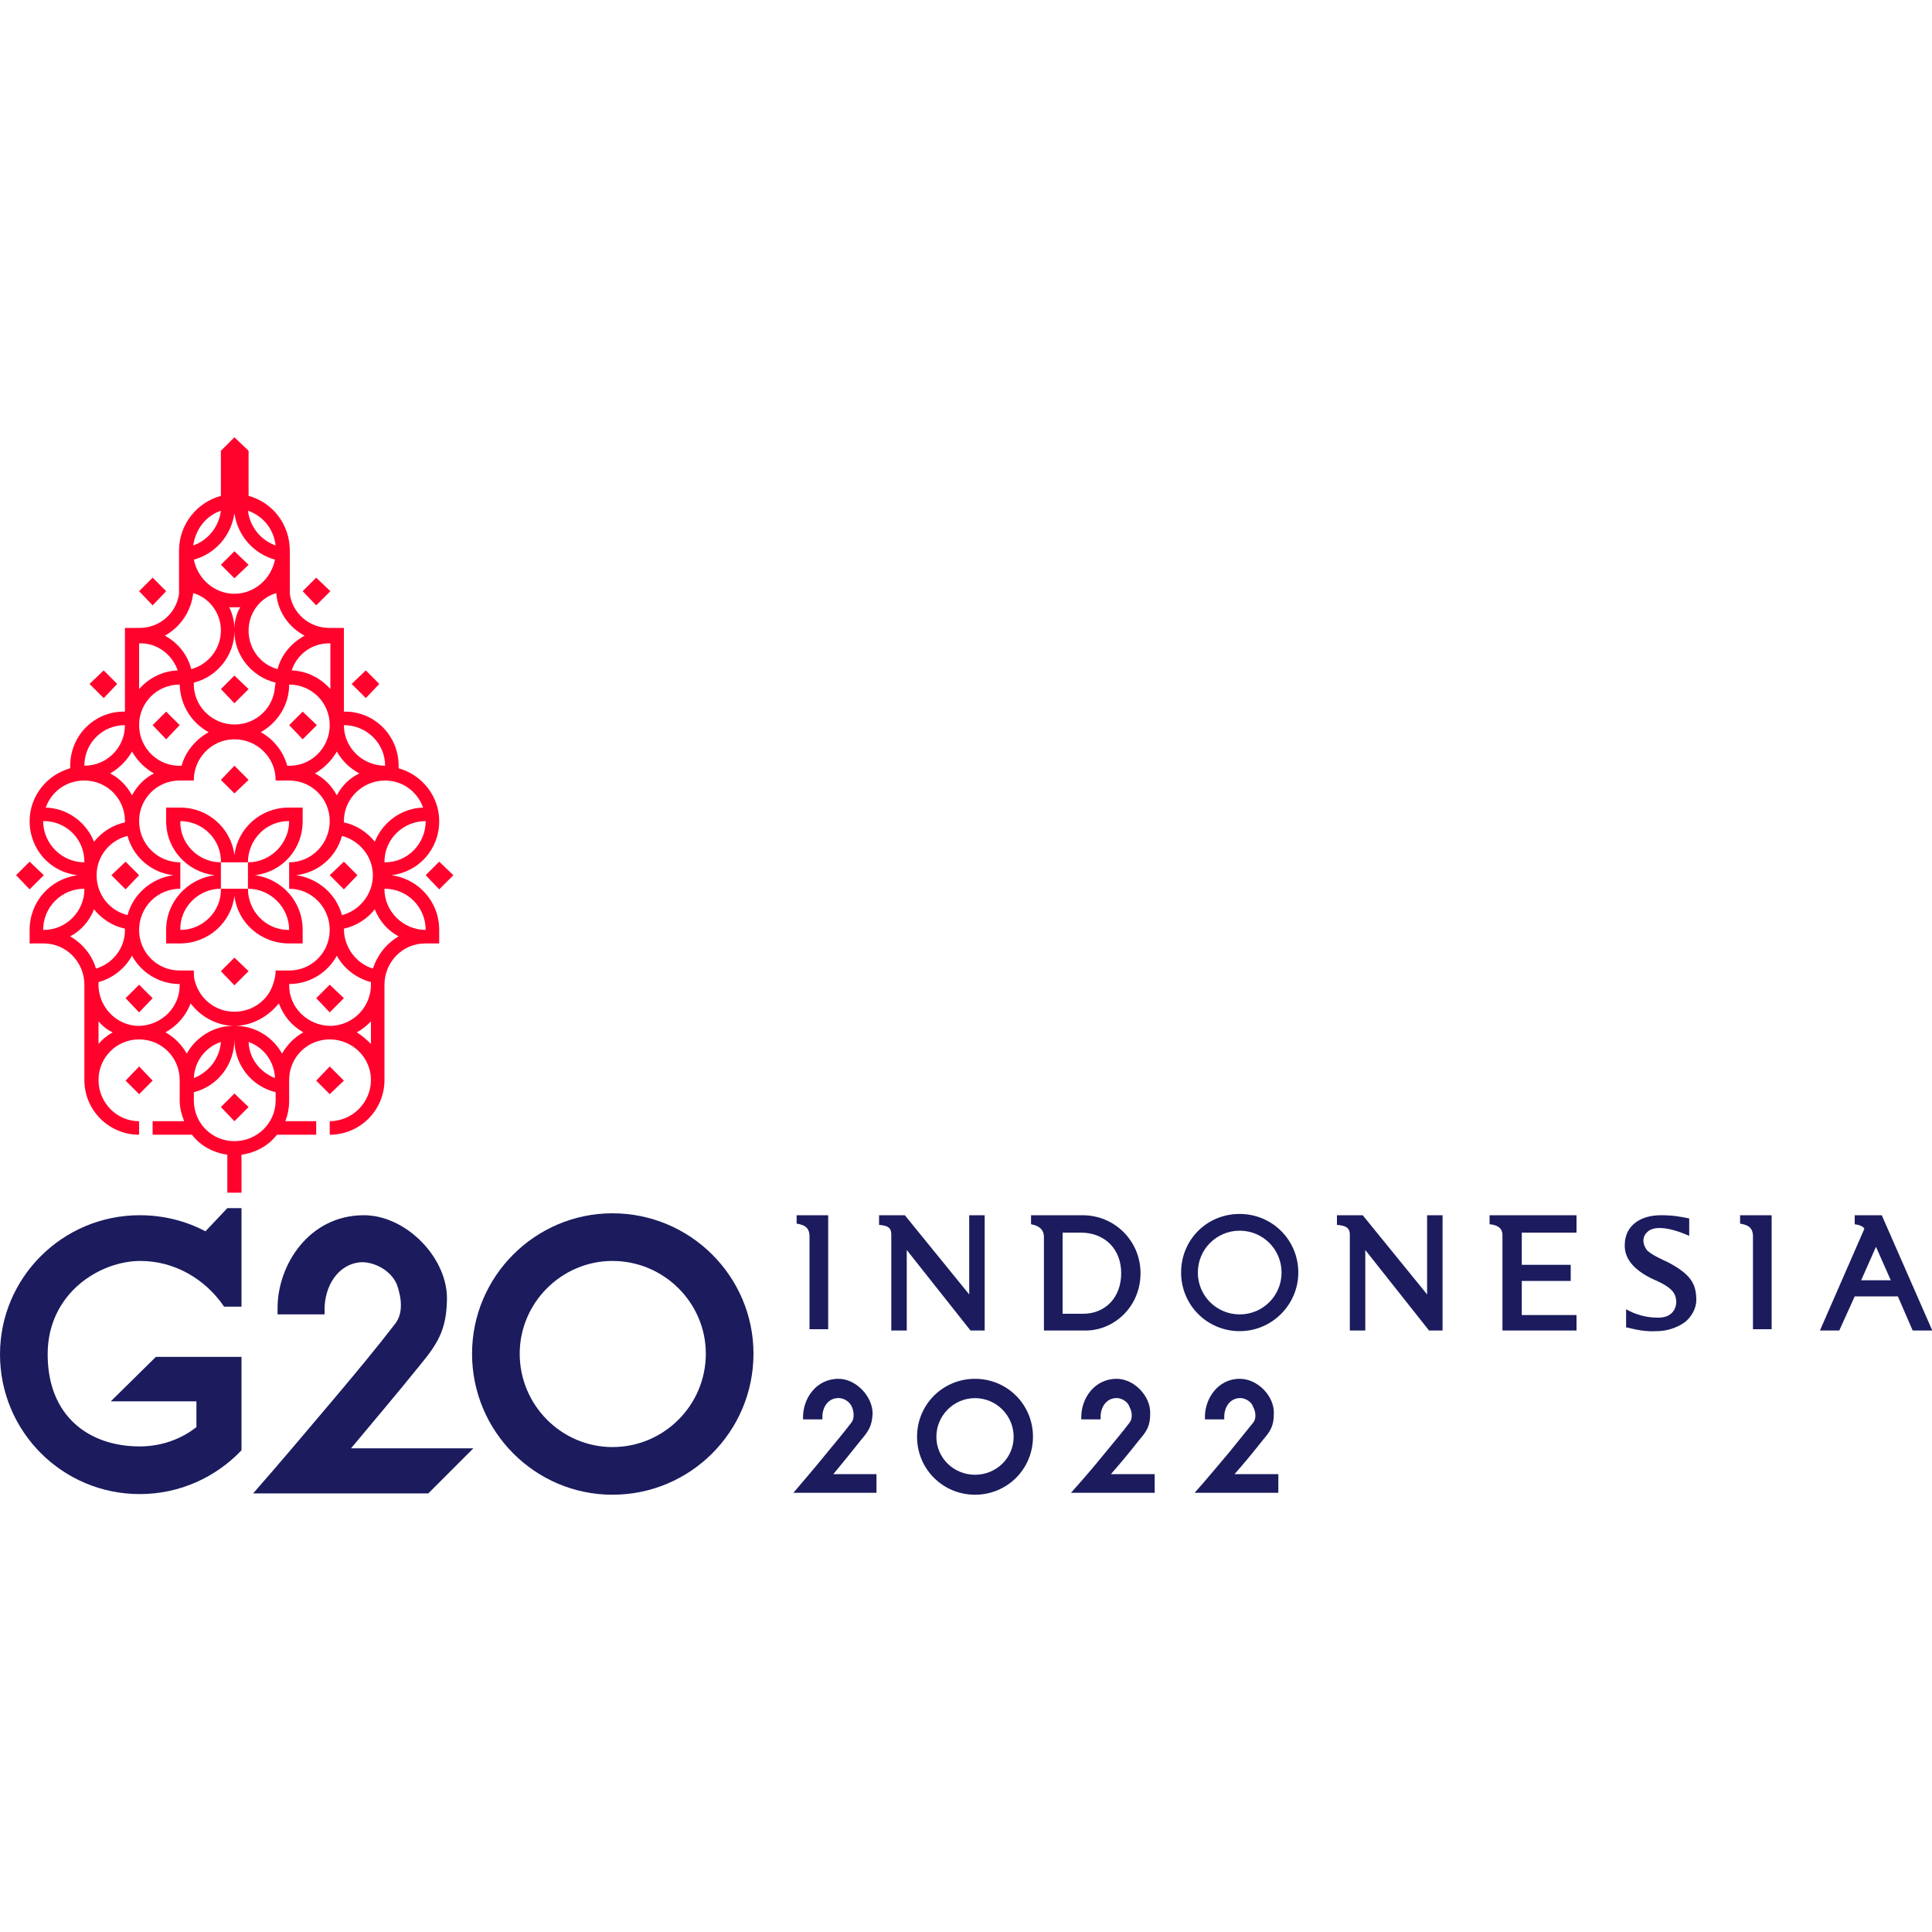 <?xml version="1.0" encoding="UTF-8"?>
<!DOCTYPE svg PUBLIC "-//W3C//DTD SVG 1.1//EN" "http://www.w3.org/Graphics/SVG/1.1/DTD/svg11.dtd">
<!-- Creator: CorelDRAW X7 -->
<svg xmlns="http://www.w3.org/2000/svg" xml:space="preserve" width="3000px" height="3000px" version="1.1" style="shape-rendering:geometricPrecision; text-rendering:geometricPrecision; image-rendering:optimizeQuality; fill-rule:evenodd; clip-rule:evenodd"
viewBox="0 0 3000 3000"
 xmlns:xlink="http://www.w3.org/1999/xlink">
 <defs>
  <style type="text/css">
   <![CDATA[
    .fil1 {fill:#1B1B5E}
    .fil0 {fill:#FF032D}
   ]]>
  </style>
 </defs>
 <g id="Layer_x0020_1">
  <g id="_1689834160720">
   <g>
    <path class="fil0" d="M216 1275c0,-35 28,-63 63,-63l22 0 0 -1c0,-34 28,-63 63,-63 36,0 64,29 64,63l0 1 21 0c35,0 63,28 63,63 0,35 -28,64 -63,64l0 41c35,0 63,29 63,64 0,35 -28,63 -63,63l-21 0c0,6 -1,12 -3,18 -7,27 -32,46 -61,46 -29,0 -53,-19 -61,-46 -2,-6 -2,-12 -2,-18l-22 0c-35,0 -63,-28 -63,-63 0,-35 28,-64 64,-64l0 -41c-36,0 -64,-29 -64,-64zm366 32c-12,-15 -29,-26 -48,-30l0 -2c0,-35 29,-63 64,-63 27,0 50,17 59,42 -34,1 -63,23 -75,53zm-122 52c34,-4 62,-28 71,-61 27,7 48,32 48,61 0,30 -21,55 -48,62 -9,-33 -37,-57 -71,-62zm137 -20c0,0 0,0 0,-1 0,-35 29,-63 64,-63 0,0 0,0 0,0 0,35 -28,64 -63,64 0,0 -1,0 -1,0zm-399 -41c9,33 37,57 71,61 -34,5 -62,29 -71,62 -28,-7 -48,-32 -48,-62 0,-29 20,-54 48,-61zm168 295c27,-1 51,-15 67,-35 7,19 20,35 38,45 -14,8 -25,19 -33,33 -14,-25 -41,-43 -72,-43zm20 25c23,8 40,30 41,56 -23,-9 -40,-30 -41,-56zm-22 -4c0,40 27,73 64,82l0 13c0,35 -29,63 -64,63 -35,0 -63,-28 -63,-63l0 -13c36,-9 63,-42 63,-82zm79 127c4,-10 6,-21 6,-32 0,-11 0,-21 0,-32 0,-35 28,-63 63,-63 35,0 64,28 64,63 0,35 -29,64 -64,64l0 21c47,0 85,-38 85,-85 0,-50 0,-99 0,-148 0,-35 28,-64 63,-64 8,0 15,0 22,0 0,-7 0,-14 0,-21 0,-44 -32,-79 -74,-85 42,-5 74,-40 74,-84 0,-39 -27,-72 -63,-82 0,-1 0,-2 0,-4 0,-47 -38,-85 -85,-84l0 -130 -23 0c-31,0 -57,-23 -61,-53 0,-3 0,-5 0,-8l0 -59c0,-41 -27,-75 -64,-85l0 -70 -22 -21 -21 21 0 70c-37,10 -65,44 -65,85l0 59c0,3 0,5 0,8 -4,30 -30,53 -61,53l-23 0 0 130c-47,-1 -85,37 -85,84 0,2 0,3 0,4 -36,10 -63,43 -63,82 0,44 32,79 74,84 -42,6 -74,41 -74,85 0,7 0,14 0,21 7,0 15,0 22,0 35,0 63,29 63,64 0,49 0,98 0,148 0,47 38,85 85,85l0 -21c-35,0 -63,-29 -63,-64 0,-35 28,-63 63,-63 35,0 63,28 63,63 0,11 0,21 0,32 0,11 3,22 7,32l-49 0 0 21c20,0 41,0 61,0 13,17 33,28 55,31l0 59 11 0 11 0 0 -59c22,-3 42,-14 55,-31 21,0 41,0 61,0l0 -21 -48 0zm154 -360l0 -1c36,0 64,29 64,64 0,0 0,0 0,0 -35,0 -64,-29 -64,-63zm-18 123c-26,-8 -45,-33 -45,-62 19,-4 36,-15 48,-30 7,18 20,33 37,42 -19,11 -33,29 -40,50zm-130 24c32,0 60,-18 74,-44 11,20 30,35 53,41 2,37 -27,68 -64,68 -35,-1 -64,-29 -63,-65zm-167 -339c-36,2 -66,-27 -66,-63 0,-35 28,-63 63,-63 1,32 18,59 45,74 -20,11 -36,30 -42,52zm82 -64c-33,0 -61,-26 -63,-59l0 -6c36,-9 63,-42 63,-80 0,38 27,71 64,80l-1 6c-2,33 -29,59 -63,59zm63 -256c-6,30 -32,53 -63,53 -31,0 -57,-23 -63,-53 33,-9 58,-37 63,-72 5,35 30,63 63,72zm-63 108c0,-12 -3,-24 -8,-34 3,0 5,0 8,0 3,0 6,0 9,0 -6,10 -9,22 -9,34 0,0 0,0 0,0 0,0 0,0 0,0zm67 62c-26,-7 -45,-31 -45,-60 0,-27 18,-51 43,-58 2,28 19,53 44,66 -20,11 -36,29 -42,52zm58 162c14,-8 26,-20 34,-34 8,14 20,26 35,34 -15,7 -27,19 -35,34 -8,-15 -20,-27 -34,-34zm-84 -64c26,-15 44,-42 44,-74 35,0 63,28 63,63 0,36 -30,65 -66,63 -6,-22 -21,-41 -41,-52zm108 -67c-15,-17 -36,-28 -60,-29 8,-25 32,-43 60,-42l0 71zm-382 142c35,0 63,28 63,63l0 2c-19,4 -36,15 -48,30 -12,-30 -41,-52 -75,-53 9,-25 32,-42 60,-42zm0 126c0,1 0,1 0,1 0,0 0,0 0,0 -35,0 -64,-29 -64,-64 0,0 1,0 1,0 35,0 63,28 63,63zm74 146c14,26 42,44 74,44 1,36 -28,64 -63,65 -36,0 -65,-31 -63,-68 22,-6 41,-21 52,-41zm-74 -104l0 1c0,34 -28,63 -63,63 0,0 -1,0 -1,0 0,-35 28,-64 64,-64zm108 -179c-14,7 -26,19 -34,34 -8,-15 -20,-27 -34,-34 14,-8 26,-20 34,-34 8,14 20,26 34,34zm37 -160c-24,1 -45,12 -60,29l0 -71c28,-1 51,17 60,42zm20 517c15,20 39,34 66,35 -31,0 -58,18 -72,43 -8,-14 -19,-25 -33,-33 18,-10 32,-26 39,-45zm-150 -146c12,15 29,26 48,30 1,29 -18,54 -45,62 -6,-21 -21,-39 -40,-50 17,-9 30,-24 37,-42zm155 262c1,-26 18,-48 42,-56 -2,26 -19,47 -42,56zm253 -71c8,-4 15,-10 22,-17l0 35c-7,-7 -14,-13 -22,-18zm-211 -624c0,29 -20,53 -46,60 -6,-23 -21,-41 -41,-52 24,-13 41,-38 44,-66 25,7 43,31 43,58zm85 -132c-23,-8 -40,-29 -43,-54 23,8 40,28 43,54zm170 342c-35,0 -64,-28 -64,-63 35,0 64,28 64,63zm-445 397c6,7 13,13 22,17 -9,5 -16,11 -22,18l0 -35zm190 -793c-3,25 -20,46 -43,54 4,-26 20,-46 43,-54zm-149 333c0,35 -28,63 -63,63 0,-35 28,-63 63,-63z"/>
    <g>
     <g>
      <polygon class="fil0" points="364,1189 343,1211 364,1232 386,1211 "/>
      <polygon class="fil0" points="364,1530 386,1508 364,1487 343,1508 "/>
      <polygon class="fil0" points="173,1359 195,1381 216,1359 195,1338 "/>
      <polygon class="fil0" points="555,1359 534,1381 512,1359 534,1338 "/>
     </g>
     <polygon class="fil0" points="46,1381 68,1359 46,1338 25,1359 "/>
     <polygon class="fil0" points="216,1572 237,1550 216,1529 195,1550 "/>
     <polygon class="fil0" points="216,1699 237,1678 216,1656 195,1678 "/>
     <polygon class="fil0" points="364,1741 386,1719 364,1698 343,1719 "/>
     <polygon class="fil0" points="161,1084 182,1062 161,1041 139,1062 "/>
     <polygon class="fil0" points="364,1092 386,1070 364,1049 343,1070 "/>
     <polygon class="fil0" points="258,1148 279,1126 258,1105 237,1126 "/>
     <polygon class="fil0" points="237,940 258,918 237,897 216,918 "/>
     <polygon class="fil0" points="364,898 386,877 364,856 343,877 "/>
     <polygon class="fil0" points="682,1381 661,1359 682,1338 704,1359 "/>
     <polygon class="fil0" points="512,1572 491,1550 512,1529 534,1550 "/>
     <polygon class="fil0" points="512,1699 491,1678 512,1656 534,1678 "/>
     <polygon class="fil0" points="568,1084 546,1062 568,1041 589,1062 "/>
     <polygon class="fil0" points="470,1148 449,1126 470,1105 492,1126 "/>
     <polygon class="fil0" points="491,940 470,918 491,897 513,918 "/>
    </g>
    <path class="fil0" d="M364 1391l0 0c0,0 0,0 0,0zm0 -63c-5,-42 -41,-74 -84,-74l-22 0 0 21c0,44 33,79 75,84 -42,6 -75,41 -75,85l0 21 21 0c44,0 80,-32 85,-74 5,42 41,74 85,74l21 0 0 -21c0,-44 -32,-79 -74,-85 42,-5 74,-40 74,-84l0 -21 -22 0c-43,0 -79,32 -84,74zm21 11c0,-35 28,-64 63,-64 0,0 0,0 1,0 0,35 -29,64 -64,64zm0 41c0,0 0,0 0,0 35,0 64,29 64,64 -1,0 -1,0 -1,0 -35,0 -63,-29 -63,-64zm-42 0c1,35 -28,64 -63,64 0,0 0,0 0,0 -1,-35 28,-64 63,-64 0,0 0,0 0,0zm0 -41l42 0 0 41 -42 0 0 -41zm-63 -64c35,0 64,29 63,64 -35,0 -64,-29 -63,-64 0,0 0,0 0,0z"/>
   </g>
   <g>
    <path class="fil1" d="M545 2249c35,-42 69,-82 107,-129 27,-33 41,-54 42,-101 2,-65 -63,-132 -129,-132 -85,0 -134,77 -134,144l0 10 73 0 0 -8c0,-35 20,-70 56,-73 19,-1 46,11 56,34 7,19 11,44 -2,61 -30,39 -60,75 -92,113 -43,51 -86,102 -129,151l272 0 70 -70 -190 0z"/>
    <path class="fil1" d="M951 1884c-120,0 -218,98 -218,218 0,121 98,219 218,219 121,0 219,-98 219,-219 0,-120 -98,-218 -219,-218zm-144 218c0,-79 65,-144 144,-144 80,0 145,65 145,144 0,80 -65,145 -145,145 -79,0 -144,-65 -144,-145z"/>
    <path class="fil1" d="M375 2107l-133 0 -70 69 133 0 0 40c-24,19 -55,30 -88,30 -79,0 -143,-47 -143,-143 0,-95 81,-145 144,-145 52,0 100,27 130,71l27 0c0,-51 0,-102 0,-153l-22 0 -34 36c-30,-16 -65,-25 -102,-25 -120,0 -217,97 -217,216 0,120 97,217 217,217 62,0 118,-26 158,-68l0 -145z"/>
   </g>
   <g>
    <path class="fil1" d="M1725 2289c15,-17 29,-34 44,-53 12,-14 17,-22 17,-41 1,-27 -25,-54 -52,-54 -35,0 -55,31 -55,59l0 4 30 0 0 -4c0,-14 8,-28 23,-29 7,-1 19,4 22,14 4,7 5,18 0,24 -12,16 -25,31 -38,47 -17,21 -35,42 -53,62l130 0 0 -29 -68 0z"/>
    <path class="fil1" d="M1917 2289c15,-17 29,-34 44,-53 12,-14 17,-22 17,-41 1,-27 -25,-54 -53,-54 -34,0 -54,31 -54,59l0 4 30 0 0 -4c0,-14 8,-28 23,-29 7,-1 19,4 22,14 4,7 5,18 0,24 -13,16 -25,31 -38,47 -18,21 -35,42 -53,62l130 0 0 -29 -68 0z"/>
    <path class="fil1" d="M1514 2141c-50,0 -90,40 -90,90 0,50 40,90 90,90 50,0 90,-40 90,-90 0,-50 -40,-90 -90,-90zm-60 90c0,-33 27,-60 60,-60 33,0 60,27 60,60 0,33 -27,59 -60,59 -33,0 -60,-26 -60,-59z"/>
    <path class="fil1" d="M1294 2289c14,-17 28,-34 43,-53 12,-14 17,-22 18,-41 0,-27 -26,-54 -53,-54 -35,0 -55,31 -55,59l0 4 30 0 0 -4c0,-14 8,-28 23,-29 8,-1 19,4 23,14 3,7 4,18 -1,24 -12,16 -25,31 -38,47 -17,21 -35,42 -52,62l129 0 0 -29 -67 0z"/>
   </g>
   <g>
    <path class="fil1" d="M1925 1911c36,0 65,29 65,65 0,36 -29,65 -65,65 -36,0 -65,-29 -65,-65 0,-36 29,-65 65,-65zm0 156c50,0 91,-41 91,-91 0,-51 -41,-91 -91,-91 -51,0 -91,40 -91,91 0,50 40,91 91,91z"/>
    <path class="fil1" d="M1650 1914l28 0c38,0 63,26 63,63 0,38 -25,63 -59,63l-32 0 0 -126zm-29 152l65 0c44,0 85,-37 85,-89 0,-50 -40,-90 -90,-90l-80 0 0 14c11,2 20,7 20,20l0 145z"/>
    <path class="fil1" d="M1286 1887l0 177 -29 0 0 -144c0,-15 -9,-18 -20,-20l0 -13 49 0z"/>
    <path class="fil1" d="M1384 1917l0 149 24 0 0 -125 99 125 22 0 0 -179 -24 0 0 123 -100 -123 -40 0 0 15c13,1 19,4 19,15z"/>
    <path class="fil1" d="M2096 1917l0 149 24 0 0 -125 99 125 21 0 0 -179 -24 0 0 123 -100 -123 -40 0 0 15c13,1 20,4 20,15z"/>
    <path class="fil1" d="M2751 1887l0 177 -29 0 0 -144c0,-15 -9,-18 -20,-20l0 -13 49 0z"/>
    <path class="fil1" d="M2333 2066l0 -148c0,-12 -9,-16 -20,-17l0 -14 135 0 0 27 -85 0 0 50 76 0 0 25 -76 0 0 53 85 0 0 24 -115 0z"/>
    <path class="fil1" d="M2936 1988l-46 0 23 -52 23 52zm-56 -101l0 14c7,1 13,3 15,7l-69 158 30 0 24 -53 67 0 23 53 30 0 0 -1 -78 -178 -42 0z"/>
    <path class="fil1" d="M2623 1919l0 -27c-15,-3 -25,-5 -44,-5 -33,0 -55,17 -56,44 -2,26 19,45 50,58 26,12 29,21 30,32 0,9 -5,26 -30,25 -17,0 -34,-5 -48,-13l0 28c17,4 29,7 48,6 15,0 30,-5 42,-13 11,-8 19,-22 19,-35 0,-25 -8,-40 -44,-59 -11,-5 -24,-11 -32,-18 -6,-7 -10,-20 0,-29 9,-9 31,-9 65,6z"/>
   </g>
  </g>
 </g>
</svg>
